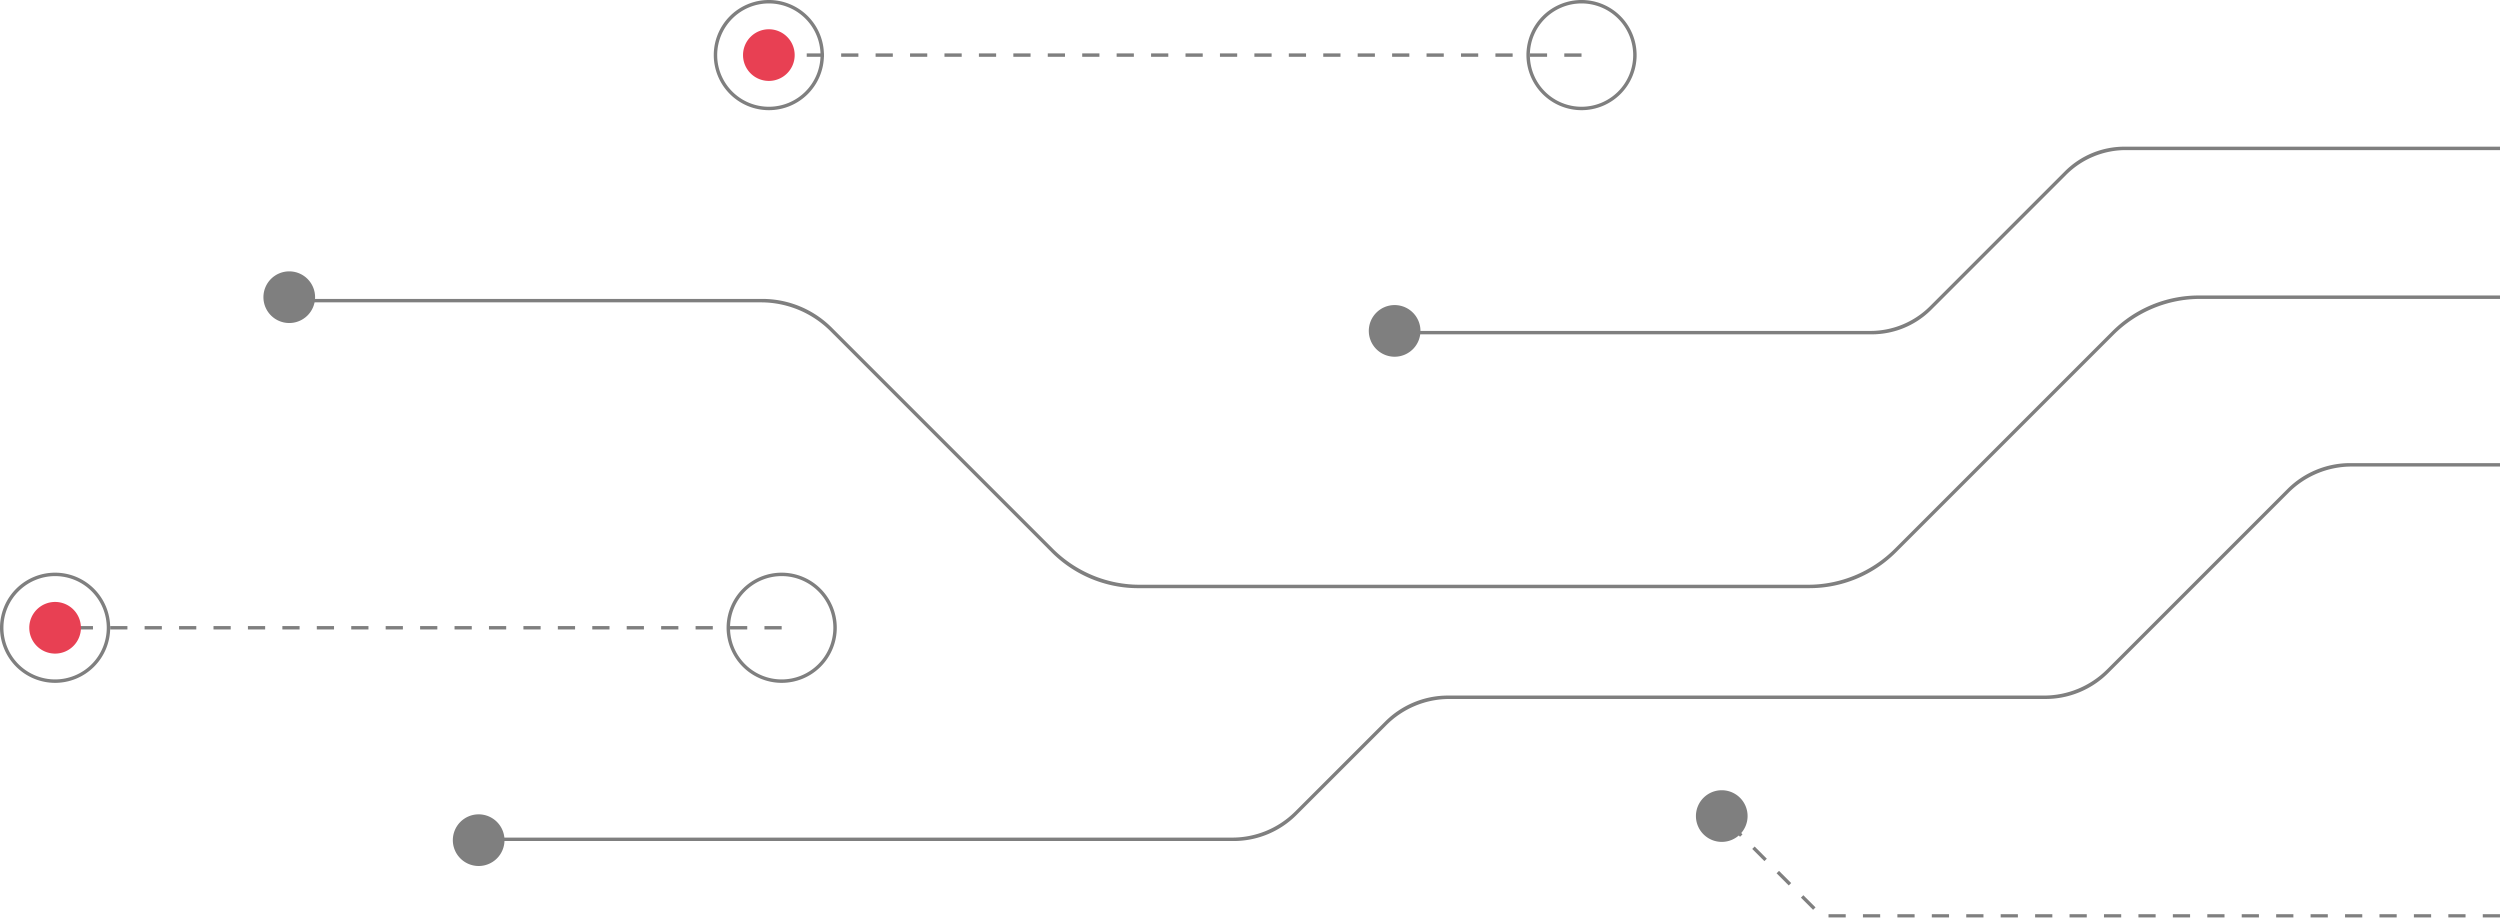 <svg xmlns="http://www.w3.org/2000/svg" xmlns:xlink="http://www.w3.org/1999/xlink" width="558.453" height="204.985" viewBox="0 0 558.453 204.985"><defs><clipPath id="clip-path"><rect id="Rectangle_280" data-name="Rectangle 280" width="558.453" height="204.985" fill="none"></rect></clipPath></defs><g id="Group_477" data-name="Group 477" opacity="0.75"><g id="Group_400" data-name="Group 400" clip-path="url(#clip-path)"><path id="Path_2522" data-name="Path 2522" d="M233.333,110.013H383.273a27.386,27.386,0,0,0,19.36-8.02L451.21,53.419a27.378,27.378,0,0,1,19.362-8.02H537.53V44.63H470.25a27.38,27.38,0,0,0-19.36,8.02l-48.576,48.574a27.375,27.375,0,0,1-19.36,8.02h-149.3a27.38,27.38,0,0,1-19.36-8.02l-49.4-49.4A21.94,21.94,0,0,0,149.377,45.4H43.691v.769H149.058a21.941,21.941,0,0,1,15.514,6.426l49.4,49.4a27.381,27.381,0,0,0,19.362,8.02" transform="translate(20.923 21.373)" fill="#545454"></path><path id="Path_2523" data-name="Path 2523" d="M210.653,64.076H317.246a18.82,18.82,0,0,0,13.307-5.512l30.13-30.13a18.82,18.82,0,0,1,13.307-5.512h83.583v-.769h-83.9a18.819,18.819,0,0,0-13.306,5.512L330.235,57.8a18.823,18.823,0,0,1-13.307,5.512H210.653Z" transform="translate(100.881 10.609)" fill="#545454"></path><path id="Path_2524" data-name="Path 2524" d="M72.3,154.371H240.957A19.866,19.866,0,0,0,255,148.553L275.1,128.46a19.863,19.863,0,0,1,14.047-5.818H422.3a19.864,19.864,0,0,0,14.045-5.819l40.287-40.285a19.866,19.866,0,0,1,14.047-5.818h33.149V69.95H490.36a19.862,19.862,0,0,0-14.045,5.818l-40.287,40.285a19.864,19.864,0,0,1-14.047,5.819H288.825a19.866,19.866,0,0,0-14.047,5.818l-20.094,20.094a19.863,19.863,0,0,1-14.047,5.818H72.3Z" transform="translate(34.623 33.499)" fill="#545454"></path><path id="Path_2525" data-name="Path 2525" d="M283.468,144.744h3.847v.769h-3.847Zm7.692,0h3.847v.769H291.16Zm7.693,0H302.7v.769h-3.845Zm7.692,0h3.847v.769h-3.847Zm7.692,0h3.847v.769h-3.847Zm7.693,0h3.845v.769H321.93Zm7.692,0h3.847v.769h-3.847Zm7.692,0h3.847v.769h-3.847Zm7.692,0h3.847v.769h-3.847Zm7.693,0h3.845v.769H352.7Zm7.692,0h3.847v.769H360.39Zm7.692,0h3.847v.769h-3.847Zm7.693,0h3.845v.769h-3.845Zm7.692,0h3.847v.769h-3.847Zm7.692,0h3.847v.769h-3.847Zm7.693,0H402.7v.769h-3.845Zm7.692,0h3.847v.769h-3.847Zm7.692,0h3.847v.769h-3.847Zm7.693,0h3.845v.769h-3.845Zm7.692,0h3.845v.769H429.62Zm-152.313-3.7.543-.543,2.72,2.72-.544.544Zm-5.439-5.438.543-.544,2.72,2.72-.543.544Zm-5.439-5.439.544-.544,2.718,2.72-.543.544Zm-5.439-5.439.544-.544,2.72,2.72-.544.544Z" transform="translate(124.986 59.473)" fill="#545454"></path><path id="Path_2526" data-name="Path 2526" d="M8.322,94.562h.769v.769H8.322Zm4.616,0h3.847v.769H12.938Zm7.692,0h3.847v.769H20.629Zm7.692,0h3.847v.769H28.321Zm7.693,0h3.847v.769H36.014Zm7.692,0h3.847v.769H43.706Zm7.692,0h3.847v.769H51.4Zm7.693,0h3.847v.769H59.091Zm7.692,0h3.847v.769H66.783Zm7.692,0h3.847v.769H74.474Zm7.693,0h3.847v.769H82.168Zm7.692,0h3.847v.769H89.859Zm7.692,0H101.4v.769H97.551Zm7.692,0h3.847v.769h-3.847Zm7.693,0h3.847v.769h-3.847Zm7.692,0h3.847v.769h-3.847Zm7.692,0h3.847v.769H128.32Zm7.693,0h3.847v.769h-3.847Zm7.692,0h3.847v.769H143.7Zm7.692,0h3.847v.769H151.4Zm7.693,0h3.847v.769h-3.847Zm7.692,0h3.847v.769h-3.847Z" transform="translate(3.985 45.285)" fill="#545454"></path><path id="Path_2527" data-name="Path 2527" d="M116.652,8.062H120.5v.769h-3.847Zm7.692,0h3.847v.769h-3.847Zm7.693,0h3.847v.769h-3.847Zm7.692,0h3.847v.769h-3.847Zm7.692,0h3.847v.769H147.42Zm7.693,0h3.847v.769h-3.847Zm7.692,0h3.847v.769h-3.847Zm7.692,0h3.847v.769H170.5Zm7.692,0h3.847v.769h-3.847Zm7.693,0h3.847v.769h-3.847Zm7.692,0h3.847v.769h-3.847Zm7.692,0h3.847v.769h-3.847Zm7.693,0h3.847v.769h-3.847Zm7.692,0H220.5v.769H216.65Zm7.692,0h3.847v.769h-3.847Zm7.693,0h3.847v.769h-3.847Zm7.692,0h3.847v.769h-3.847Zm7.692,0h3.847v.769h-3.847Zm7.692,0h3.847v.769h-3.847Zm7.693,0h3.847v.769H262.8Zm7.692,0h3.847v.769H270.5Zm7.692,0h3.847v.769h-3.847Zm7.693,0h3.847v.769h-3.847Zm7.692,0h3.847v.769h-3.847Z" transform="translate(55.864 3.861)" fill="#545454"></path><path id="Path_2528" data-name="Path 2528" d="M206.752,51.849a5.769,5.769,0,1,1,5.769,5.769,5.77,5.77,0,0,1-5.769-5.769" transform="translate(99.013 22.068)" fill="#545454"></path><path id="Path_2529" data-name="Path 2529" d="M39.79,46.758a5.769,5.769,0,1,1,5.769,5.769,5.77,5.77,0,0,1-5.769-5.769" transform="translate(19.055 19.629)" fill="#545454"></path><path id="Path_2530" data-name="Path 2530" d="M109.748,98.807a12.307,12.307,0,1,1,12.307,12.307,12.321,12.321,0,0,1-12.307-12.307m.769,0a11.538,11.538,0,1,0,11.538-11.538,11.551,11.551,0,0,0-11.538,11.538" transform="translate(52.558 41.424)" fill="#545454"></path><path id="Path_2531" data-name="Path 2531" d="M4.421,96.69a5.769,5.769,0,1,1,5.769,5.769A5.77,5.77,0,0,1,4.421,96.69" transform="translate(2.117 43.542)" fill="#e0001a"></path><path id="Path_2532" data-name="Path 2532" d="M0,98.807a12.307,12.307,0,1,1,12.307,12.307A12.321,12.321,0,0,1,0,98.807m.769,0A11.538,11.538,0,1,0,12.307,87.269,11.551,11.551,0,0,0,.769,98.807" transform="translate(0 41.424)" fill="#545454"></path><path id="Path_2533" data-name="Path 2533" d="M112.231,10.19A5.769,5.769,0,1,1,118,15.959a5.77,5.77,0,0,1-5.769-5.769" transform="translate(53.747 2.117)" fill="#e0001a"></path><path id="Path_2534" data-name="Path 2534" d="M107.81,12.307a12.307,12.307,0,1,1,12.307,12.307A12.321,12.321,0,0,1,107.81,12.307m.769,0A11.538,11.538,0,1,0,120.117.769a11.551,11.551,0,0,0-11.538,11.538" transform="translate(51.63)" fill="#545454"></path><path id="Path_2535" data-name="Path 2535" d="M230.561,12.307a12.307,12.307,0,1,1,12.307,12.307,12.321,12.321,0,0,1-12.307-12.307m.769,0A11.538,11.538,0,1,0,242.868.769,11.551,11.551,0,0,0,231.33,12.307" transform="translate(110.415)" fill="#545454"></path><path id="Path_2536" data-name="Path 2536" d="M256.164,125.131a5.769,5.769,0,1,1,5.769,5.769,5.77,5.77,0,0,1-5.769-5.769" transform="translate(122.676 57.162)" fill="#545454"></path><path id="Path_2537" data-name="Path 2537" d="M68.4,128.772a5.769,5.769,0,1,1,5.769,5.769,5.77,5.77,0,0,1-5.769-5.769" transform="translate(32.755 58.906)" fill="#545454"></path></g></g></svg>